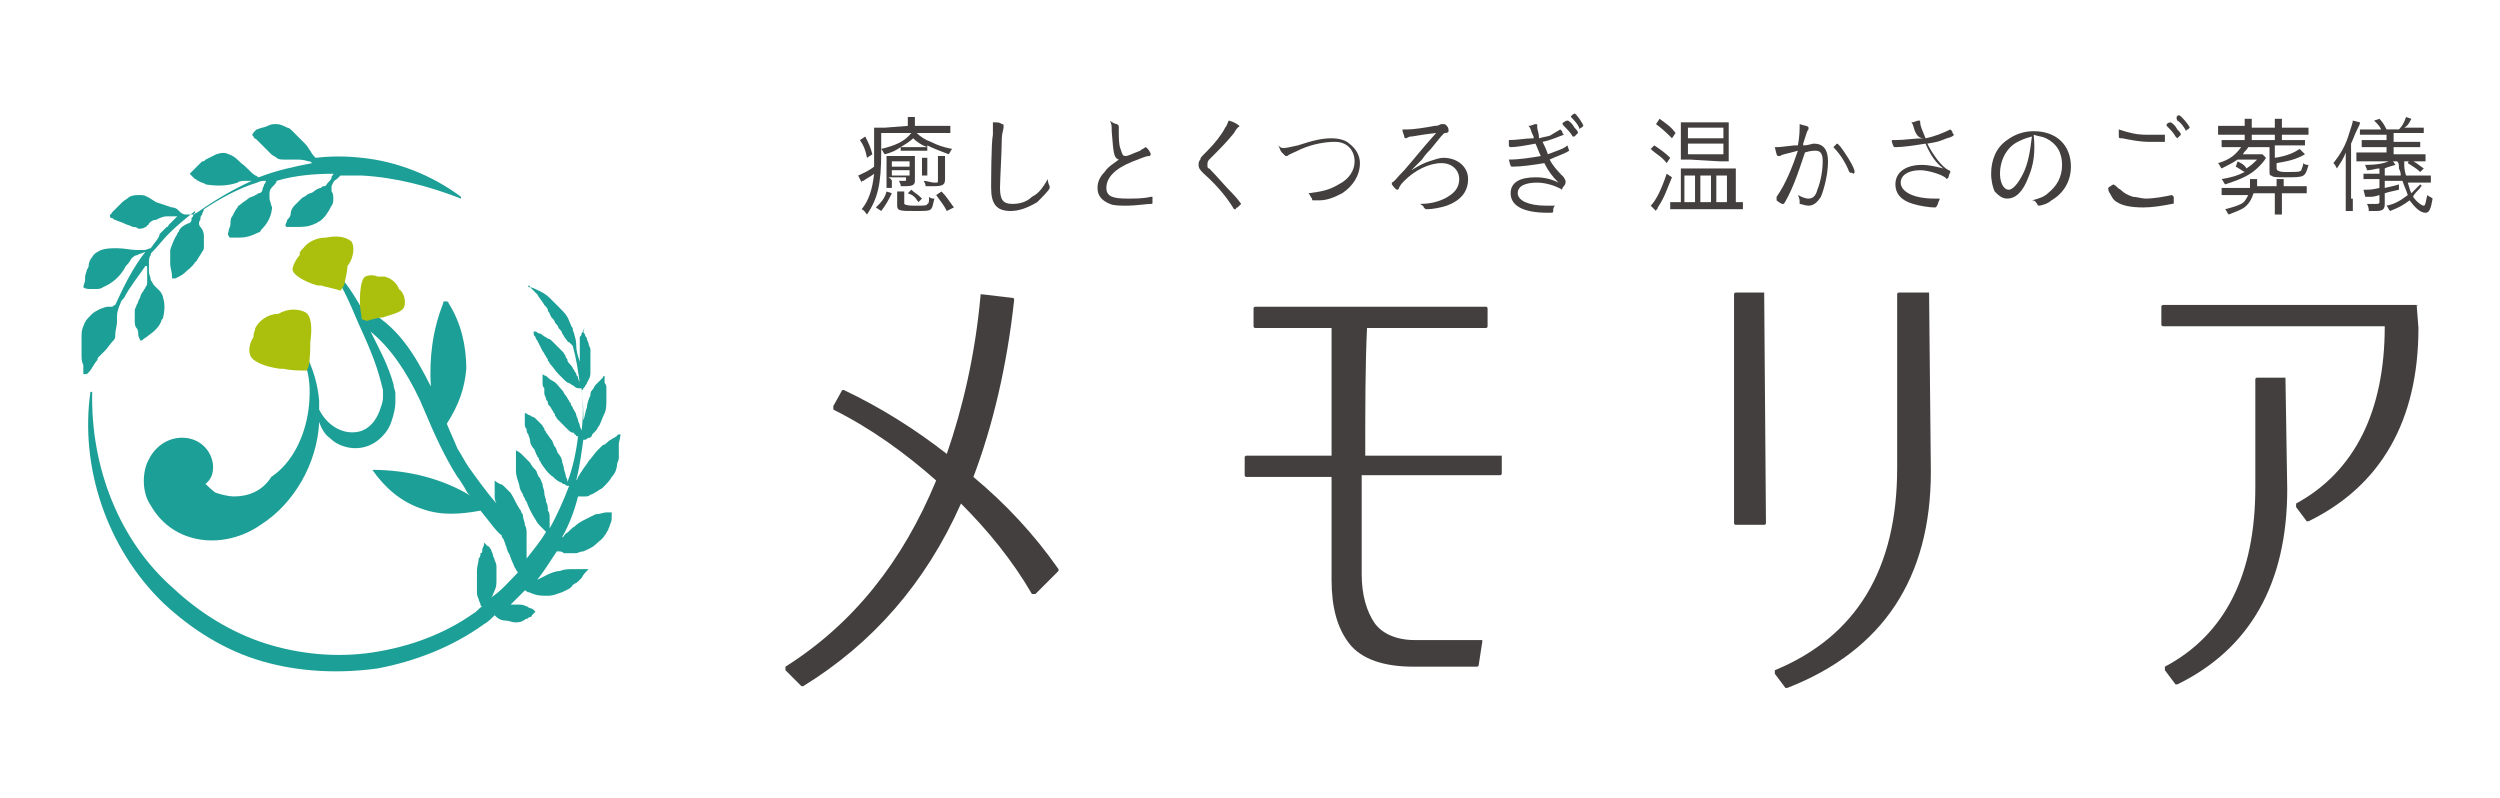 <?xml version="1.0" encoding="utf-8"?>
<!-- Generator: Adobe Illustrator 24.1.0, SVG Export Plug-In . SVG Version: 6.00 Build 0)  -->
<svg version="1.1" id="レイヤー_1" xmlns="http://www.w3.org/2000/svg" xmlns:xlink="http://www.w3.org/1999/xlink" x="0px"
	 y="0px" viewBox="0 0 141 45" style="enable-background:new 0 0 141 45;" xml:space="preserve">
<style type="text/css">
	.st0{fill:#433F3F;}
	.st1{fill:#1C9F96;}
	.st2{fill:#AAC00D;}
</style>
<g>
	<g>
		<path class="st0" d="M54.9,26.9c1.1-2.9,1.9-6.3,2.3-10c0,0,0-0.1-0.1-0.1l-1.7-0.2c0,0,0,0-0.1,0c0,0,0,0,0,0.1
			c-0.3,3.3-1,6.3-1.9,8.9c-1.8-1.4-3.7-2.6-5.8-3.6c0,0-0.1,0-0.1,0L47,22.9c0,0,0,0,0,0.1c0,0,0,0,0,0.1c2.2,1.1,4.1,2.5,5.8,4
			c-1.9,4.6-4.7,8.1-8.5,10.5c0,0,0,0,0,0.1c0,0,0,0.1,0,0.1l0.9,0.9c0,0,0,0,0.1,0c0,0,0,0,0,0c3.9-2.4,6.9-5.8,8.9-10.3
			c1.5,1.5,2.9,3.2,4,5.1c0,0,0,0,0.1,0c0,0,0.1,0,0.1,0l1.3-1.3c0,0,0-0.1,0-0.1C58.3,30.1,56.7,28.4,54.9,26.9z"/>
		<path class="st0" d="M84.7,25.7H77c0-2.7,0-5.1,0.1-7.2h6.7c0,0,0.1,0,0.1-0.1v-1c0,0,0-0.1-0.1-0.1H70.8c0,0-0.1,0-0.1,0.1v1
			c0,0,0,0.1,0.1,0.1h4.3v7.2h-4.8c0,0-0.1,0-0.1,0.1v1c0,0,0,0.1,0.1,0.1h4.8v5.8c0,1.5,0.3,2.7,1,3.6c0.7,0.9,2,1.3,3.6,1.3h3.6
			c0,0,0.1,0,0.1-0.1l0.2-1.3c0,0,0,0,0-0.1c0,0,0,0-0.1,0h-3.7c-1.1,0-1.9-0.4-2.3-1c-0.4-0.6-0.7-1.5-0.7-2.7v-5.6h7.8
			c0,0,0.1,0,0.1-0.1L84.7,25.7C84.8,25.7,84.7,25.7,84.7,25.7z"/>
		<path class="st0" d="M99.5,16.5C99.5,16.5,99.5,16.5,99.5,16.5l-1.6,0c0,0-0.1,0-0.1,0.1v12.9c0,0,0,0.1,0.1,0.1h1.6
			c0,0,0.1,0,0.1-0.1L99.5,16.5C99.6,16.6,99.6,16.6,99.5,16.5C99.6,16.5,99.5,16.5,99.5,16.5z"/>
		<path class="st0" d="M108.8,16.5l-1.7,0c0,0-0.1,0-0.1,0.1v9.8c0,5.7-2.3,9.5-6.9,11.4c0,0,0,0,0,0.1c0,0,0,0.1,0,0.1l0.6,0.8
			c0,0,0,0,0.1,0c0,0,0,0,0,0c5.4-2.1,8.1-6.2,8.1-12.2L108.8,16.5C108.9,16.6,108.9,16.6,108.8,16.5
			C108.9,16.5,108.8,16.5,108.8,16.5z"/>
		<path class="st0" d="M136.3,17.2H122c0,0-0.1,0-0.1,0.1v1c0,0,0,0.1,0.1,0.1h12.5v0c0,4.8-1.7,8.2-5,10c0,0,0,0,0,0.1
			c0,0,0,0,0,0.1l0.6,0.8c0,0,0,0,0.1,0c0,0,0,0,0,0c4.1-2,6.2-5.7,6.2-10.9L136.3,17.2C136.4,17.3,136.4,17.2,136.3,17.2z"/>
		<path class="st0" d="M128.9,21.3C128.9,21.3,128.9,21.3,128.9,21.3l-1.6,0c0,0-0.1,0-0.1,0.1v6.1c0,4.9-1.7,8.3-5.1,10.1
			c0,0,0,0,0,0.1c0,0,0,0,0,0.1l0.6,0.8c0,0,0,0,0.1,0c0,0,0,0,0,0c4.1-2,6.2-5.7,6.2-11L128.9,21.3
			C128.9,21.4,128.9,21.4,128.9,21.3C128.9,21.3,128.9,21.3,128.9,21.3z"/>
		<g>
			<path class="st0" d="M51.2,7.1c0-0.2,0-0.3,0-0.5h0.4c0,0.1,0,0.2,0,0.5H53c0.3,0,0.5,0,0.6,0v0.4c-0.2,0-0.3,0-0.6,0h-3.3v1.1
				c0,1.8-0.2,2.6-0.8,3.5c-0.1-0.1-0.1-0.2-0.3-0.3c0.4-0.5,0.6-1.1,0.7-2c-0.1,0.1-0.5,0.3-0.6,0.4c-0.1,0-0.1,0-0.1,0.1
				c0,0,0,0,0,0l-0.2-0.4c0.2-0.1,0.5-0.2,0.9-0.5c0-0.2,0-0.4,0-0.6c0-1.2,0-1.3,0-1.6c0.2,0,0.4,0,0.6,0L51.2,7.1L51.2,7.1z
				 M48.8,7.7c0.2,0.4,0.3,0.6,0.4,1l-0.3,0.2c-0.1-0.5-0.2-0.7-0.4-1L48.8,7.7z M49.4,11.7c0.3-0.3,0.5-0.5,0.6-0.9l0.3,0.1
				c-0.2,0.4-0.3,0.6-0.6,1L49.4,11.7z M50.8,8.3c-0.3,0.2-0.5,0.3-0.9,0.4c-0.1-0.1-0.1-0.2-0.2-0.3C50.5,8.2,51,8,51.4,7.5h0.3
				c0.2,0.2,0.5,0.4,0.8,0.5c0.4,0.2,0.7,0.3,1.2,0.4c-0.1,0.1-0.1,0.2-0.2,0.3c-0.5-0.2-0.8-0.3-1.2-0.5v0.3c-0.1,0-0.2,0-0.3,0
				h-0.9c-0.1,0-0.2,0-0.3,0C50.8,8.6,50.8,8.3,50.8,8.3z M50.3,10.2c0,0.2,0,0.3,0,0.4H50c0-0.2,0-0.3,0-0.5V9.2c0-0.1,0-0.3,0-0.4
				c0.1,0,0.2,0,0.4,0h0.8c0.2,0,0.3,0,0.4,0c0,0.2,0,0.3,0,0.4v1c0,0.2-0.1,0.3-0.5,0.3c-0.1,0-0.2,0-0.3,0c0-0.1,0-0.1-0.1-0.3
				c0.1,0,0.3,0,0.3,0c0.1,0,0.1,0,0.1-0.1v-0.1h-1C50.3,10.1,50.3,10.2,50.3,10.2z M51.3,9.3V9.1h-1v0.3H51.3z M51.3,9.8V9.6h-1
				v0.3H51.3z M51,11.5C51,11.6,51,11.6,51,11.5c0.1,0.1,0.4,0.1,0.7,0.1c0.4,0,0.6,0,0.6-0.1c0.1,0,0.1-0.2,0.1-0.4
				c0.1,0.1,0.2,0.1,0.3,0.1c-0.1,0.4-0.1,0.5-0.2,0.6c-0.1,0.1-0.3,0.1-0.9,0.1c-0.8,0-1,0-1-0.3v-0.4c0-0.2,0-0.3,0-0.4H51
				c0,0.1,0,0.2,0,0.4C51,11.2,51,11.5,51,11.5z M52,8.3c0.1,0,0.2,0,0.3,0C52,8.2,51.7,8,51.5,7.8c-0.2,0.2-0.4,0.3-0.7,0.5
				c0.1,0,0.2,0,0.3,0H52z M51.8,11.4c-0.2-0.3-0.3-0.4-0.6-0.5l0.2-0.2c0.2,0.2,0.3,0.2,0.6,0.5L51.8,11.4z M52,9.9
				c0-0.1,0-0.2,0-0.3V9.2c0-0.1,0-0.2,0-0.3h0.3c0,0.1,0,0.2,0,0.3v0.4c0,0.1,0,0.2,0,0.3H52z M53.3,8.8c0,0.1,0,0.2,0,0.4v0.9
				c0,0.3-0.1,0.4-0.6,0.4c-0.1,0-0.3,0-0.5,0c0-0.1,0-0.1-0.1-0.3c0.2,0,0.4,0.1,0.6,0.1c0.2,0,0.2,0,0.2-0.1V9.2
				c0-0.2,0-0.3,0-0.4H53.3z M53.4,11.9c-0.2-0.4-0.4-0.6-0.6-0.9l0.3-0.2c0.3,0.3,0.4,0.5,0.7,0.9L53.4,11.9z"/>
			<path class="st0" d="M56.5,7c0.1,0,0.1,0,0.1,0.1c0,0,0,0,0,0.1c0,0.1-0.1,0.3-0.1,0.7c0,0.6-0.1,2.3-0.1,2.7
				c0,0.7,0.2,0.9,0.7,0.9c0.4,0,0.8-0.1,1.1-0.4c0.4-0.2,0.6-0.5,0.9-1c0,0.1,0,0.2,0.1,0.4c0,0,0,0,0,0.1c0,0.1-0.4,0.5-0.7,0.8
				c-0.5,0.3-1,0.5-1.5,0.5c-0.8,0-1.1-0.4-1.1-1.3c0-0.2,0-2.6,0.1-3c0,0,0-0.1,0-0.2c0-0.2,0-0.3,0-0.5C56.3,6.9,56.4,6.9,56.5,7z
				"/>
			<path class="st0" d="M63,7C63,7,63.1,7,63,7c0.1,0.1,0.1,0.1,0.1,0.1c0,0.1,0,0.3,0,0.4c0,0.2,0,0.7,0.1,0.9
				c0.1,0.3,0.1,0.4,0.3,0.4c0.1,0,0.3-0.1,0.8-0.3c0.1-0.1,0.2-0.1,0.3-0.2c0,0,0,0,0,0c0.1,0,0.3,0.3,0.3,0.4c0,0,0,0.1-0.1,0.1
				c-0.2,0-0.6,0.2-0.9,0.3c-1,0.4-1.5,0.9-1.5,1.5c0,0.5,0.4,0.6,1.2,0.6c0.4,0,0.9,0,1.3-0.1c0,0,0,0,0,0c0,0,0.1,0,0.1,0
				c0,0,0,0.2,0,0.3c0,0.1,0,0.1-0.1,0.1c-0.2,0-0.9,0.1-1.3,0.1c-0.4,0-0.8,0-1-0.1c-0.5-0.2-0.7-0.5-0.7-0.9
				c0-0.3,0.1-0.6,0.4-0.9c0.2-0.3,0.4-0.4,0.8-0.7c-0.3-0.1-0.3-0.4-0.4-1.6c0-0.3,0-0.4-0.1-0.6C62.7,6.9,62.9,7,63,7z"/>
			<path class="st0" d="M69.9,7.1C69.9,7.2,69.8,7.2,69.9,7.1c-0.1,0.1-0.2,0.2-0.3,0.4C69.2,8,68.8,8.4,68.2,9
				c-0.1,0.1-0.1,0.2-0.1,0.3c0,0.1,0,0.2,0.1,0.2c0.4,0.4,0.9,1,1.3,1.4c0.3,0.3,0.5,0.6,0.5,0.6c0,0-0.1,0.1-0.2,0.2
				c-0.1,0-0.1,0.1-0.1,0.1c0,0,0,0-0.1,0c-0.3-0.5-0.8-1.2-1.7-2c-0.2-0.2-0.3-0.3-0.3-0.5c0-0.1,0-0.2,0.1-0.3
				c0-0.1,0-0.1,0.4-0.5c0.4-0.4,0.8-0.9,1-1.3c0.1-0.1,0.1-0.2,0.2-0.4C69.7,6.9,69.9,7.1,69.9,7.1z"/>
			<path class="st0" d="M73.2,8.2c0.9-0.3,1.4-0.4,1.9-0.4c0.4,0,0.8,0.1,1,0.3c0.4,0.3,0.6,0.7,0.6,1.1c0,0.7-0.4,1.3-1,1.7
				c-0.4,0.2-0.8,0.4-1.3,0.4c-0.1,0-0.3,0-0.3,0c-0.1,0-0.1,0-0.1-0.1c-0.1-0.1-0.1-0.2-0.2-0.3c0.8-0.1,1.2-0.2,1.7-0.5
				c0.6-0.3,0.9-0.8,0.9-1.3c0-0.6-0.4-1.1-1.1-1.1c-0.5,0-1.2,0.1-1.9,0.4c-0.4,0.2-0.7,0.3-0.8,0.4c0,0,0,0-0.1,0
				c0,0-0.1-0.1-0.2-0.2c-0.1-0.1-0.1-0.2-0.2-0.4C72.3,8.4,72.3,8.4,73.2,8.2z"/>
			<path class="st0" d="M80.6,9.1c0.3-0.1,0.6-0.2,0.8-0.2c0.8,0,1.4,0.5,1.4,1.2c0,0.7-0.4,1.2-1.2,1.5c-0.3,0.1-0.8,0.2-1.1,0.2
				c-0.1,0-0.1,0-0.2-0.1c0-0.1-0.1-0.1-0.2-0.2c0.7,0,1.3-0.2,1.7-0.5c0.3-0.2,0.5-0.5,0.5-0.9c0-0.5-0.4-0.9-1-0.9
				c-0.7,0-1.5,0.4-2.1,1c-0.1,0.1-0.2,0.2-0.3,0.4c0,0.1-0.1,0.1-0.1,0.1c0,0,0,0,0,0c0,0,0,0,0,0c-0.1,0-0.3-0.3-0.3-0.3
				c0,0,0,0,0-0.1c0.2-0.1,0.2-0.2,0.7-0.7c0.7-0.8,0.9-1.1,1.8-2.1c-0.9,0.1-1.3,0.2-1.4,0.2c-0.1,0-0.1,0-0.3,0.1c0,0,0,0,0,0
				c0,0-0.1,0-0.1-0.1c0-0.1-0.1-0.2-0.1-0.4c0.1,0,0.2,0,0.3,0c0.3,0,1-0.1,1.5-0.2c0.3,0,0.3-0.1,0.4-0.1c0,0,0.1,0,0.1,0
				c0.1,0,0.1,0,0.2,0.1c0.1,0.1,0.1,0.2,0.1,0.3c0,0,0,0.1-0.2,0.1c-0.1,0-0.3,0.3-0.8,0.9c-0.1,0.1-0.3,0.3-0.5,0.6
				c-0.2,0.2-0.3,0.3-0.6,0.6C80.1,9.3,80.3,9.2,80.6,9.1z"/>
			<path class="st0" d="M88.3,10.2C88.4,10.2,88.4,10.2,88.3,10.2c0,0.1,0,0.2-0.1,0.3c-0.1,0.1-0.1,0.2-0.1,0.2c0,0,0,0,0,0
				c-0.3-0.2-0.9-0.4-1.4-0.4c-0.7,0-1.1,0.2-1.1,0.6c0,0.4,0.6,0.7,1.6,0.7c0.1,0,0.3,0,0.5,0c-0.1,0.1-0.1,0.2-0.1,0.3
				c0,0.1,0,0.1-0.3,0.1c-1.4,0-2.1-0.4-2.1-1.1c0-0.6,0.5-0.9,1.4-0.9c0.5,0,0.9,0.1,1.3,0.3c-0.4-0.4-0.6-0.7-0.8-1.1
				c-0.6,0.1-1.3,0.2-1.8,0.2c-0.1,0-0.1,0-0.2-0.4c0.6,0,1.2-0.1,1.8-0.2c-0.1-0.2-0.2-0.5-0.3-0.7c-0.5,0.1-1.1,0.2-1.4,0.2
				c0,0-0.1,0-0.1-0.1c0-0.1,0-0.2,0-0.3c0.5,0,0.9-0.1,1.4-0.1c0-0.1,0-0.1-0.1-0.3c-0.1-0.3-0.1-0.3-0.2-0.4
				c0.2,0,0.3-0.1,0.4-0.1c0.1,0,0.1,0,0.1,0.1c0,0,0,0,0,0.1c0,0,0,0,0,0c0,0.1,0.1,0.3,0.1,0.6c0.3-0.1,0.6-0.1,0.7-0.2L88,7.3
				c0,0,0,0,0,0c0,0,0,0,0.1,0.1c0,0.1,0.1,0.2,0.1,0.2c0,0,0,0,0,0c-0.3,0.1-0.7,0.3-1.2,0.4c0.1,0.2,0.2,0.4,0.3,0.7
				c0.5-0.2,0.9-0.3,1.1-0.5c0,0,0,0,0,0c0,0,0.1,0.3,0.1,0.3c0,0,0,0,0,0c-0.3,0.2-0.7,0.3-1.1,0.5c0.2,0.4,0.6,0.8,0.8,1
				L88.3,10.2z M88.2,6.9C88.2,6.9,88.2,6.9,88.2,6.9c0.1-0.1,0.2-0.1,0.2-0.1c0.1,0,0.3,0.2,0.4,0.4c0.1,0.1,0.2,0.2,0.2,0.3
				c0,0-0.2,0.2-0.2,0.2c0,0,0,0-0.1,0c-0.1-0.2-0.3-0.4-0.5-0.6C88.1,7,88.1,6.9,88.2,6.9C88.1,6.9,88.1,6.9,88.2,6.9z M88.8,6.4
				c0.1,0,0.5,0.6,0.5,0.7c0,0,0,0-0.1,0.1c-0.1,0-0.1,0.1-0.1,0.1c0,0,0,0,0,0C89,7,88.8,6.8,88.6,6.6c0,0,0,0,0,0
				C88.6,6.5,88.8,6.4,88.8,6.4z"/>
			<path class="st0" d="M93.3,8.2c0.3,0.2,0.6,0.4,0.9,0.7L94,9.2c-0.3-0.4-0.6-0.5-0.9-0.8L93.3,8.2z M94.3,10
				c-0.3,0.7-0.4,1.1-0.8,1.7c0,0.1-0.1,0.1-0.1,0.2l-0.3-0.3c0.3-0.3,0.6-0.9,0.9-1.8L94.3,10z M93.6,6.7c0.4,0.3,0.6,0.4,0.9,0.8
				l-0.2,0.3c-0.3-0.3-0.5-0.5-0.9-0.8L93.6,6.7z M97.9,11.4c0.2,0,0.2,0,0.4,0v0.4c-0.1,0-0.1,0-0.2,0c-0.2,0-0.2,0-0.4,0h-3
				c-0.2,0-0.4,0-0.5,0v-0.4c0.1,0,0.2,0,0.4,0h0.2V10c0-0.2,0-0.3,0-0.5c0.1,0,0.3,0,0.5,0h2.1c0.3,0,0.4,0,0.5,0
				c0,0.2,0,0.3,0,0.4L97.9,11.4L97.9,11.4z M95.3,9c-0.2,0-0.4,0-0.5,0c0-0.2,0-0.3,0-0.5V7.4c0-0.2,0-0.3,0-0.5c0.1,0,0.3,0,0.5,0
				H97c0.3,0,0.4,0,0.5,0c0,0.2,0,0.3,0,0.5v1.2c0,0.2,0,0.3,0,0.5c-0.1,0-0.3,0-0.5,0L95.3,9L95.3,9z M95,11.4h0.6V9.9H95V11.4z
				 M95.2,7.8h2V7.2h-2V7.8z M95.2,8.7h2V8.1h-2V8.7z M95.9,11.4h0.6V9.9h-0.6V11.4z M96.8,11.4h0.6V9.9h-0.6V11.4z"/>
			<path class="st0" d="M101.5,7c0.3,0.1,0.5,0.1,0.5,0.2c0,0,0,0,0,0.1c-0.1,0.1-0.1,0.2-0.3,0.8c0,0.1,0,0.1,0,0.1
				c0.3,0,0.5-0.1,0.6-0.1c0.5,0,0.8,0.3,0.8,1c0,0.7-0.2,1.5-0.4,2c-0.2,0.3-0.4,0.5-0.7,0.5c-0.2,0-0.4-0.1-0.5-0.1c0,0,0,0,0-0.1
				c0-0.1,0-0.2-0.1-0.4c0.2,0.1,0.4,0.2,0.6,0.2c0.2,0,0.4-0.1,0.5-0.5c0.2-0.5,0.3-1.1,0.3-1.6c0-0.4-0.1-0.6-0.4-0.6
				c-0.1,0-0.3,0-0.6,0.1c-0.2,0.6-0.4,1.2-0.6,1.7c-0.2,0.5-0.5,1.1-0.6,1.2c0,0,0,0-0.1,0c0,0-0.2-0.1-0.3-0.2c0,0,0,0,0-0.1
				c0,0,0,0,0-0.1c0.5-0.7,0.9-1.7,1.2-2.6c-0.7,0.2-0.9,0.2-1,0.3c0,0,0,0-0.1,0c-0.1,0-0.1-0.1-0.2-0.5c0.2,0,0.3,0,1.1-0.1
				c0.1,0,0.1,0,0.2,0C101.5,7.7,101.5,7.3,101.5,7z M104.3,9.7c-0.2-0.5-0.5-1-0.9-1.4c0,0,0,0,0,0c0,0,0.2-0.2,0.2-0.2
				c0.1,0,0.3,0.3,0.5,0.6c0.2,0.3,0.5,0.8,0.5,1c0,0,0,0.1-0.1,0.1C104.5,9.7,104.4,9.8,104.3,9.7C104.3,9.8,104.3,9.8,104.3,9.7z"
				/>
			<path class="st0" d="M108,7.4c-0.1-0.3-0.1-0.4-0.2-0.5c0.2,0,0.3-0.1,0.4-0.1c0.1,0,0.1,0,0.1,0.1c0,0,0,0,0,0
				c0,0.2,0.1,0.4,0.3,0.9c0.5-0.1,1-0.3,1.4-0.5c0,0,0,0,0,0c0,0,0,0,0.1,0.1c0,0.1,0.1,0.2,0.1,0.2c0,0,0,0.1-0.4,0.2
				c-0.5,0.2-0.5,0.2-1.1,0.3c0.3,0.6,0.8,1.3,1.2,1.5c0,0,0.1,0,0.1,0.1c0,0-0.1,0.2-0.1,0.3c-0.1,0.1-0.1,0.1-0.1,0.1
				c0,0,0,0-0.1-0.1c-0.3-0.2-1-0.4-1.4-0.4c-0.7,0-1.1,0.3-1.1,0.7c0,0.5,0.7,0.9,1.9,0.9c0.1,0,0.2,0,0.3,0c0,0.1-0.1,0.2-0.1,0.3
				c-0.1,0.2-0.1,0.2-0.2,0.2c-0.3,0-0.9-0.1-1.2-0.2c-0.7-0.2-1-0.6-1-1.1c0-0.7,0.6-1.1,1.5-1.1c0.4,0,0.8,0.1,1.2,0.2
				c-0.4-0.3-0.7-0.7-1-1.4c-0.6,0.1-1.3,0.2-1.7,0.2c-0.1,0-0.1,0-0.2-0.3c0-0.1,0-0.1,0-0.1c0.1,0,0.1,0,0.2,0
				c0.5,0,1.1-0.1,1.6-0.1C108.2,7.8,108.1,7.6,108,7.4z"/>
			<path class="st0" d="M114.4,10c-0.3,0.8-0.7,1.2-1.2,1.2c-0.3,0-0.5-0.2-0.7-0.4c-0.1-0.2-0.2-0.6-0.2-1c0-0.8,0.3-1.5,0.9-1.9
				c0.4-0.3,0.9-0.5,1.5-0.5c1.3,0,2.1,0.8,2.1,2c0,0.8-0.4,1.5-1.1,1.9c-0.2,0.2-0.6,0.3-0.7,0.3c0,0-0.1,0-0.1-0.1
				c-0.1-0.1-0.1-0.2-0.3-0.2c0.4-0.1,0.7-0.2,0.9-0.4c0.5-0.4,0.8-0.9,0.8-1.6c0-0.7-0.3-1.2-0.9-1.5c-0.2-0.1-0.4-0.1-0.7-0.2
				C114.8,8.6,114.7,9.3,114.4,10z M113.8,8c-0.6,0.3-1,1-1,1.8c0,0.5,0.2,0.9,0.5,0.9c0.2,0,0.5-0.3,0.8-0.9
				c0.3-0.6,0.4-1.3,0.5-2.1C114.2,7.8,114,7.9,113.8,8z"/>
			<path class="st0" d="M119.6,10.7c0.2,0.2,0.4,0.3,0.7,0.4c0.2,0,0.5,0.1,0.7,0.1c0.5,0,1-0.1,1.5-0.2c0,0,0,0,0,0
				c0,0,0,0,0.1,0.1c0,0.1,0,0.2,0,0.3c0,0.1,0,0.1-0.1,0.1c-0.5,0.1-1.1,0.2-1.6,0.2c-0.7,0-1.2-0.1-1.5-0.3
				c-0.2-0.1-0.3-0.3-0.4-0.5c-0.1-0.1-0.1-0.3-0.1-0.3c0,0,0.1-0.1,0.3-0.2C119.4,10.5,119.4,10.6,119.6,10.7z M121.1,7.6
				c0.2,0,0.6,0,0.7,0c0.2,0,0.2,0,0.2,0c0,0,0,0,0.1,0c0,0,0,0.2,0,0.3c0,0.1,0,0.1,0,0.1c-0.1,0-0.5,0-0.9,0c-0.5,0-1-0.1-1.5-0.2
				c-0.2,0-0.2,0-0.2-0.2c0-0.1,0-0.2,0-0.3C120.1,7.5,120.5,7.6,121.1,7.6z M122.2,7C122.2,7,122.2,7,122.2,7
				c0.1-0.1,0.2-0.1,0.2-0.1c0.1,0,0.3,0.2,0.4,0.4c0.1,0.1,0.2,0.2,0.2,0.3c0,0-0.2,0.2-0.2,0.2c0,0,0,0-0.1-0.1
				c-0.1-0.2-0.3-0.4-0.5-0.6C122.2,7.1,122.2,7,122.2,7C122.2,7,122.2,7,122.2,7z M122.9,6.5c0.1,0,0.6,0.6,0.6,0.7
				c0,0,0,0-0.1,0.1c-0.1,0-0.1,0.1-0.1,0.1c0,0,0,0,0,0c-0.1-0.2-0.3-0.5-0.5-0.6c0,0,0,0,0,0C122.7,6.6,122.8,6.5,122.9,6.5z"/>
			<path class="st0" d="M126.2,9.1c0.2,0.1,0.4,0.2,0.5,0.4c0.3-0.2,0.4-0.3,0.6-0.5h-1.1c-0.3,0.2-0.5,0.3-0.9,0.5
				c-0.1-0.1-0.1-0.2-0.2-0.3c0.7-0.2,1-0.5,1.3-0.9h-0.5c-0.3,0-0.4,0-0.6,0V7.9c0.1,0,0.3,0,0.6,0h3.5c0.3,0,0.4,0,0.6,0v0.3
				c-0.1,0-0.3,0-0.6,0h-1.1v0.7c0.7-0.1,1.1-0.3,1.4-0.5l0.3,0.3c-0.5,0.3-1,0.4-1.6,0.5v0.3c0,0.1,0.1,0.2,0.5,0.2
				c0.7,0,0.8,0,0.9-0.1c0-0.1,0.1-0.2,0.1-0.4c0.1,0.1,0.2,0.1,0.3,0.1C130,10,130,10,128.9,10c-0.5,0-0.7,0-0.8-0.1
				c-0.1,0-0.1-0.1-0.1-0.3V8.3h-1.2c-0.1,0.2-0.2,0.2-0.3,0.4h0.7c0.2,0,0.3,0,0.4,0l0.2,0.2c-0.1,0.2-0.3,0.4-0.4,0.5
				c-0.5,0.5-1,0.7-1.9,1c-0.1-0.1-0.1-0.2-0.2-0.3c0.6-0.1,0.9-0.2,1.3-0.4c-0.2-0.1-0.3-0.2-0.5-0.3L126.2,9.1z M126.6,7.1
				c0-0.2,0-0.3,0-0.4h0.4c0,0.1,0,0.2,0,0.4v0.1h1.3V7.1c0-0.1,0-0.3,0-0.4h0.4c0,0.1,0,0.2,0,0.4v0.1h0.9c0.2,0,0.4,0,0.6,0v0.4
				c-0.2,0-0.3,0-0.6,0h-0.9c0,0.2,0,0.2,0,0.4h-0.4c0-0.1,0-0.2,0-0.4h-1.3c0,0.2,0,0.3,0,0.4h-0.4c0-0.1,0-0.2,0-0.4h-0.9
				c-0.2,0-0.4,0-0.6,0V7.1c0.2,0,0.3,0,0.6,0L126.6,7.1L126.6,7.1z M129.5,10.5c0.3,0,0.5,0,0.6,0v0.4c-0.2,0-0.4,0-0.6,0h-0.8v0.6
				c0,0.2,0,0.4,0,0.6h-0.4c0-0.1,0-0.3,0-0.6v-0.6h-1.2c-0.1,0.3-0.2,0.5-0.4,0.7c-0.2,0.2-0.5,0.3-1,0.5c-0.1-0.1-0.1-0.2-0.2-0.3
				c0.4-0.1,0.7-0.2,0.9-0.3c0.2-0.1,0.3-0.3,0.4-0.5h-0.9c-0.2,0-0.4,0-0.6,0v-0.4c0.1,0,0.3,0,0.6,0h1c0-0.1,0-0.1,0-0.2
				c0-0.1,0-0.2,0-0.3h0.4c0,0.1,0,0.2,0,0.3c0,0,0,0.1,0,0.1h1.1c0-0.2,0-0.3,0-0.4h0.4c0,0.2,0,0.2,0,0.4L129.5,10.5L129.5,10.5z"
				/>
			<path class="st0" d="M132.7,11.2c0,0.3,0,0.5,0,0.7h-0.4c0-0.2,0-0.4,0-0.7V9.5c0-0.3,0-0.6,0-0.9c-0.1,0.3-0.3,0.6-0.5,0.9
				c-0.1-0.2-0.1-0.2-0.2-0.3c0.4-0.5,0.7-1,0.9-1.7c0.1-0.3,0.2-0.6,0.2-0.7l0.4,0.1c0,0.1,0,0.1-0.2,0.5c-0.1,0.2-0.2,0.5-0.3,0.7
				V11.2L132.7,11.2z M136.6,10.5c-0.1,0-0.1,0.1-0.1,0.1c-0.1,0.1-0.4,0.4-0.4,0.5c0.2,0.3,0.5,0.5,0.6,0.5c0.1,0,0.1-0.2,0.2-0.6
				c0.1,0.1,0.2,0.1,0.3,0.2c-0.1,0.6-0.2,0.8-0.4,0.8c-0.3,0-0.6-0.3-0.9-0.7c-0.4,0.3-0.6,0.4-1.1,0.6c-0.1-0.1-0.1-0.2-0.2-0.3
				c0.5-0.1,0.8-0.3,1.2-0.6c-0.1-0.3-0.2-0.5-0.3-0.8l-1,0v0.4c0.4-0.1,0.5-0.1,0.8-0.2v0.3c-0.4,0.1-0.5,0.1-0.8,0.2v0.6
				c0,0.3-0.1,0.4-0.5,0.4c-0.1,0-0.2,0-0.4,0c0-0.1,0-0.2-0.1-0.4c0.2,0,0.4,0,0.5,0c0.1,0,0.2,0,0.2-0.1V11
				c-0.3,0.1-0.4,0.1-0.6,0.1c-0.1,0-0.2,0-0.2,0l-0.1-0.4c0.1,0,0.1,0,0.1,0c0.2,0,0.4,0,0.8-0.1v-0.5h-0.4c-0.2,0-0.3,0-0.5,0V9.8
				c0.1,0,0.2,0,0.5,0h0.4V9.5c-0.2,0-0.4,0.1-0.7,0.1c0-0.1-0.1-0.2-0.1-0.3c0.7,0,1.2-0.1,1.5-0.3l0.2,0.3
				c-0.3,0.1-0.4,0.1-0.6,0.2v0.4l0.9,0c0-0.1,0-0.2-0.1-0.4c0-0.2,0-0.3-0.1-0.4l0.4,0c0,0.1,0,0.1,0,0.1c0,0.2,0,0.4,0.1,0.7h0.9
				c0.2,0,0.3,0,0.5,0v0.4c-0.1,0-0.2,0-0.5,0h-0.8c0.1,0.3,0.1,0.4,0.2,0.6c0.2-0.2,0.4-0.4,0.5-0.5L136.6,10.5z M134.3,7.3
				c-0.1-0.2-0.2-0.3-0.4-0.5l0.3-0.1c0.2,0.2,0.3,0.4,0.4,0.6h0.7c0.2-0.2,0.3-0.4,0.4-0.7l0.3,0.1c-0.1,0.2-0.2,0.4-0.4,0.5h0.6
				c0.2,0,0.3,0,0.5,0v0.3c-0.2,0-0.3,0-0.5,0h-1.2V8h1c0.2,0,0.3,0,0.5,0v0.3c-0.2,0-0.3,0-0.5,0h-1v0.4h1.3c0.3,0,0.3,0,0.5,0v0.4
				c-0.1,0-0.2,0-0.5,0h-2.9c-0.2,0-0.3,0-0.5,0V8.6c0.2,0,0.3,0,0.5,0h1.2V8.3h-0.9c-0.2,0-0.3,0-0.5,0V7.9c0.1,0,0.2,0,0.5,0h0.9
				V7.6h-1c-0.2,0-0.3,0-0.5,0V7.3c0.1,0,0.3,0,0.5,0H134.3z M135.9,9c0.3,0.1,0.5,0.3,0.8,0.5l-0.2,0.2c-0.2-0.2-0.4-0.3-0.7-0.5
				L135.9,9z"/>
		</g>
	</g>
	<g>
		<g>
			<path class="st1" d="M5.6,20.1c0.1-0.1,0.2-0.2,0.3-0.3c0.2-0.2,0.3-0.4,0.5-0.6c0.1-0.1,0.1-0.2,0.1-0.3c0-0.3,0.1-0.5,0.1-0.8
				c0-0.1,0-0.2,0-0.3c0,0,0,0,0,0c0-0.2,0.1-0.5,0.2-0.7C6.8,17,6.9,16.9,7,16.8c0.3-0.6,0.8-1.2,1.2-1.8c0.1,0,0.1,0,0.1,0.1
				c0,0.2,0,0.3,0,0.5c0,0.1,0,0.2,0,0.3c0,0.1,0,0.2-0.1,0.3c0,0.1-0.1,0.1-0.1,0.2c-0.1,0.1-0.2,0.3-0.2,0.4
				c-0.1,0.1-0.1,0.3-0.2,0.4c0,0.1-0.1,0.2-0.1,0.3c0,0.2,0,0.4,0,0.6c0,0.1,0,0.3,0.1,0.4c0.1,0.1,0.1,0.3,0.1,0.4
				c0,0.1,0.1,0.2,0.1,0.3c0,0,0.1,0,0.1,0c0.1-0.1,0.3-0.2,0.4-0.3c0.3-0.2,0.6-0.5,0.7-0.8c0-0.1,0.1-0.1,0.1-0.2
				c0.1-0.4,0.1-0.8,0-1.1c0-0.1-0.1-0.3-0.2-0.4c-0.1-0.1-0.2-0.2-0.3-0.3c-0.1-0.1-0.1-0.2-0.2-0.3c0-0.2-0.1-0.3-0.1-0.5
				c0-0.2,0-0.3,0-0.5c0-0.1,0-0.3,0.1-0.4c0-0.1,0-0.1,0.1-0.2c0.3-0.3,0.6-0.7,0.9-1c0.5-0.5,1-0.9,1.5-1.3c0,0.1,0,0.1-0.1,0.2
				c0,0.1,0,0.1-0.1,0.2c0,0,0,0.1,0,0.1c0,0.1-0.1,0.2-0.2,0.2c-0.2,0.1-0.4,0.2-0.5,0.4c0,0.1-0.1,0.1-0.1,0.2
				c-0.2,0.3-0.3,0.6-0.4,0.9c0,0.3,0,0.5,0,0.8c0,0,0,0,0,0c0,0.2,0.1,0.4,0.1,0.7c0,0,0,0.1,0,0.1c0,0,0,0,0.1,0c0,0,0,0,0.1,0
				c0.2-0.1,0.4-0.2,0.5-0.3c0.2-0.2,0.4-0.3,0.6-0.6c0,0,0,0,0.1-0.1c0.1-0.2,0.2-0.3,0.3-0.5c0.1-0.1,0.1-0.2,0.1-0.3
				c0-0.2,0-0.3,0-0.5c0,0,0-0.1,0-0.1c0-0.2-0.1-0.4-0.2-0.5c-0.1-0.1-0.1-0.3,0-0.4c0-0.1,0-0.2,0.1-0.3c0,0,0,0,0,0
				c0-0.1,0.1-0.2,0.1-0.3c0.9-0.6,2-1.2,3-1.5c0.2-0.1,0.3-0.1,0.5-0.1c0,0.1-0.1,0.2-0.1,0.2c0,0.1-0.1,0.2-0.1,0.3
				c0,0.1-0.1,0.2-0.2,0.2c-0.1,0-0.1,0.1-0.2,0.1c-0.1,0.1-0.3,0.1-0.4,0.2c-0.1,0.1-0.3,0.2-0.4,0.3c-0.1,0.1-0.2,0.1-0.2,0.2
				c-0.1,0.1-0.2,0.3-0.3,0.5c-0.1,0.1-0.1,0.3-0.1,0.4c0,0.2-0.1,0.3-0.1,0.4c0,0.1-0.1,0.2,0,0.3c0,0,0,0.1,0.1,0.1
				c0.2,0,0.3,0,0.5,0c0.4,0,0.7-0.1,1.1-0.3c0.1,0,0.1-0.1,0.1-0.1c0.3-0.3,0.5-0.6,0.6-1c0-0.1,0.1-0.3,0-0.4
				c0-0.1-0.1-0.3-0.1-0.4c0-0.1,0-0.2,0-0.3c0-0.2,0.1-0.3,0.2-0.4c0.1-0.1,0.2-0.2,0.2-0.3c1-0.3,2.1-0.4,3.2-0.4
				c0,0.1-0.1,0.1-0.1,0.2c0,0.1-0.1,0.2-0.2,0.3c-0.1,0.1-0.1,0.2-0.2,0.2c-0.1,0-0.1,0-0.2,0.1c-0.1,0-0.3,0.1-0.4,0.2
				c-0.1,0.1-0.3,0.1-0.4,0.2c-0.1,0.1-0.2,0.1-0.3,0.2c-0.1,0.1-0.3,0.3-0.4,0.4c-0.1,0.1-0.2,0.3-0.2,0.4c0,0.2-0.1,0.3-0.2,0.4
				c0,0.1-0.1,0.2-0.1,0.3c0,0,0,0.1,0.1,0.1c0.2,0,0.3,0,0.5,0c0.4,0,0.7,0,1.1-0.2c0.1,0,0.1-0.1,0.2-0.1c0.3-0.2,0.5-0.5,0.7-0.9
				c0.1-0.1,0.1-0.3,0.1-0.4c0-0.1,0-0.3-0.1-0.4c0-0.1,0-0.2,0-0.3c0.1-0.2,0.1-0.3,0.3-0.4c0.1-0.1,0.1-0.1,0.2-0.2
				c0.4,0,0.8,0,1.2,0c1.9,0.1,3.8,0.6,5.6,1.3l0-0.1c-1.6-1.2-3.6-2-5.6-2.2c-0.9-0.1-1.7-0.1-2.6,0c0,0,0,0,0,0
				c-0.1-0.1-0.2-0.2-0.3-0.4c-0.1-0.1-0.1-0.2-0.3-0.4c-0.2-0.2-0.5-0.5-0.7-0.7c-0.1-0.1-0.2-0.2-0.3-0.2
				c-0.2-0.1-0.4-0.2-0.6-0.2c-0.2,0-0.3,0-0.5,0.1c-0.2,0.1-0.4,0.1-0.6,0.2c0,0-0.1,0-0.1,0.1c0,0-0.1,0-0.1,0.1
				c-0.1,0.1-0.1,0.1,0,0.2c0,0.1,0.1,0.1,0.2,0.2c0.1,0.1,0.2,0.2,0.4,0.4c0.1,0.1,0.2,0.2,0.4,0.4c0.1,0.1,0.2,0.1,0.3,0.2
				c0.1,0.1,0.3,0.1,0.4,0.1c0.1,0,0.1,0,0.2,0c0,0,0.1,0,0.1,0c0.1,0,0.3,0,0.4,0c0.2,0,0.4,0,0.7,0.1c0.1,0,0.1,0,0.2,0.1
				c-1,0.2-2,0.4-3,0.8c0,0,0,0,0,0c-0.1,0-0.1-0.1-0.2-0.1c-0.3-0.2-0.5-0.5-0.8-0.7c-0.2-0.2-0.4-0.4-0.7-0.5
				c-0.2-0.1-0.4-0.1-0.7,0c-0.2,0.1-0.4,0.2-0.6,0.3c-0.1,0.1-0.1,0.1-0.2,0.1c-0.1,0.1-0.2,0.2-0.3,0.3c0,0-0.1,0.1-0.1,0.1
				c-0.1,0.1-0.2,0.2-0.3,0.3c0.1,0.1,0.2,0.2,0.3,0.3c0.1,0,0.1,0.1,0.2,0.1c0.1,0.1,0.3,0.1,0.4,0.2c0.6,0.1,1.2,0.1,1.8-0.1
				c0.1-0.1,0.3-0.1,0.4-0.1c0.1,0,0.3,0,0.4,0c-1.1,0.5-2.1,1.1-3.1,1.8c-0.1,0-0.1,0.1-0.2,0.1c-0.1,0-0.3,0-0.4,0
				c-0.2,0-0.3-0.1-0.4-0.2c-0.1-0.1-0.2-0.2-0.4-0.2c-0.3-0.1-0.6-0.2-0.9-0.3C8.2,11,8.1,11,7.9,11c-0.2,0-0.4,0-0.6,0.1
				c-0.1,0.1-0.3,0.2-0.4,0.3c-0.2,0.2-0.3,0.3-0.5,0.5c0,0-0.1,0.1-0.1,0.1c0,0,0,0.1-0.1,0.1c0,0.1,0,0.2,0.1,0.2
				c0.1,0,0.1,0.1,0.2,0.1c0.2,0.1,0.3,0.1,0.5,0.2c0.2,0.1,0.3,0.1,0.5,0.2c0.1,0,0.2,0,0.3,0.1c0.1,0,0.3,0,0.4-0.1
				c0,0,0.1,0,0.1-0.1c0,0,0.1,0,0.1-0.1c0.1-0.1,0.2-0.2,0.4-0.2c0.2-0.1,0.4-0.2,0.6-0.2c0.1,0,0.3,0,0.4,0c0.1,0,0.1,0,0.2,0
				c0,0,0,0,0,0s0,0,0,0c-0.1,0.1-0.3,0.3-0.4,0.4c0,0-0.1,0.1-0.1,0.1c0,0,0,0.1-0.1,0.1c-0.1,0.1-0.3,0.3-0.4,0.4
				C9,13.4,8.7,13.7,8.5,14c-0.1,0-0.2,0.1-0.4,0.1c-0.1,0-0.2,0-0.4,0C7.4,14.1,7,14,6.6,14c-0.3,0-0.6,0-0.9,0.1
				c-0.2,0.1-0.4,0.2-0.5,0.4C5.1,14.6,5,14.8,5,15c0,0.1-0.1,0.2-0.1,0.2c0,0.1-0.1,0.3-0.1,0.4c0,0.1,0,0.1,0,0.2
				c0,0.1-0.1,0.3-0.1,0.4c0.1,0.1,0.3,0.1,0.4,0.1c0.1,0,0.2,0,0.3,0c0.1,0,0.3,0,0.4-0.1C6.3,16,6.8,15.6,7.1,15
				c0.1-0.1,0.2-0.2,0.3-0.4c0.1-0.1,0.2-0.2,0.3-0.2c0.2-0.1,0.3-0.1,0.5-0.2c0,0,0,0,0,0c-0.7,0.9-1.2,1.9-1.7,3
				c-0.1,0-0.1,0.1-0.2,0.1c-0.1,0-0.1,0-0.2,0c-0.2,0-0.3,0.1-0.4,0.1c-0.2,0.1-0.4,0.2-0.5,0.3c0,0-0.1,0.1-0.1,0.1
				c-0.2,0.2-0.3,0.3-0.4,0.6c-0.1,0.2-0.1,0.4-0.1,0.6c0,0.1,0,0.2,0,0.2c0,0.2,0,0.5,0,0.7c0,0,0,0.1,0,0.1c0,0.2,0,0.4,0.1,0.6
				c0,0.1,0,0.1,0,0.2c0,0.1,0,0.2,0,0.3c0,0,0,0,0.1,0c0,0,0.1,0,0.1-0.1C4.8,21.2,4.9,21.1,5,21c0.2-0.2,0.3-0.5,0.5-0.7
				C5.5,20.2,5.5,20.2,5.6,20.1z M35,24.5C35,24.5,35,24.5,35,24.5c-0.1,0-0.2,0-0.2,0.1c-0.1,0-0.1,0.1-0.2,0.1
				c-0.1,0.1-0.2,0.1-0.3,0.2c-0.1,0.1-0.2,0.2-0.3,0.2c-0.1,0.1-0.2,0.2-0.3,0.3c-0.2,0.2-0.3,0.4-0.5,0.6
				c-0.1,0.2-0.3,0.4-0.4,0.6c-0.1,0.1-0.1,0.2-0.2,0.3c0,0.1-0.1,0.2-0.1,0.2c0.2-0.8,0.3-1.6,0.4-2.3c0,0,0.1,0,0.1,0
				c0.1,0,0.1-0.1,0.2-0.1c0.1,0,0.2-0.1,0.2-0.2c0.1-0.1,0.2-0.2,0.2-0.2c0.1-0.1,0.1-0.2,0.2-0.3c0.1-0.2,0.2-0.5,0.3-0.7
				c0.1-0.2,0.1-0.5,0.1-0.7c0-0.1,0-0.2,0-0.4c0-0.1,0-0.2,0-0.3c0-0.1,0-0.2-0.1-0.3c0-0.1,0-0.2,0-0.2c0-0.1,0-0.1,0-0.1
				c0,0,0-0.1,0-0.1s0,0,0,0c0,0-0.1,0-0.1,0.1c0,0-0.1,0.1-0.2,0.2c-0.1,0.1-0.1,0.1-0.2,0.2c-0.1,0.1-0.1,0.2-0.2,0.3
				c-0.1,0.1-0.1,0.2-0.1,0.3c-0.1,0.2-0.2,0.5-0.2,0.7c-0.1,0.2-0.1,0.5-0.2,0.7c0,0,0,0,0,0.1c0-0.6,0-1.2-0.1-1.8c0,0,0,0,0,0
				c0,0,0.1,0,0.1-0.1c0,0,0.1-0.1,0.1-0.1c0-0.1,0.1-0.1,0.1-0.2c0.1-0.2,0.2-0.3,0.2-0.6c0-0.1,0-0.2,0-0.3c0-0.1,0-0.2,0-0.3
				c0-0.1,0-0.2,0-0.3c0-0.1,0-0.1,0-0.2c0-0.1,0-0.1,0-0.2c0-0.1-0.1-0.2-0.1-0.3c0-0.1-0.1-0.2-0.1-0.3c0-0.1-0.1-0.1-0.1-0.2
				c0-0.1-0.1-0.1-0.1-0.2C33,18.5,33,18.5,33,18.5s0,0,0,0c0,0,0,0.1-0.1,0.1c0,0,0,0.1-0.1,0.2c0,0.1,0,0.1-0.1,0.2
				c0,0.1,0,0.2,0,0.3c0,0.1,0,0.2,0,0.3c0,0.2,0,0.4,0,0.6c0,0.1,0,0.1,0,0.2c-0.1-0.3-0.2-0.6-0.2-0.9c0-0.1,0-0.3-0.1-0.6
				c0-0.1-0.1-0.2-0.1-0.4c-0.1-0.1-0.1-0.2-0.2-0.4c-0.1-0.3-0.3-0.5-0.5-0.7c-0.1-0.1-0.2-0.2-0.3-0.3c-0.1-0.1-0.2-0.2-0.3-0.3
				c-0.2-0.2-0.4-0.3-0.6-0.4c-0.2-0.1-0.4-0.2-0.5-0.2c-0.1,0-0.1,0-0.1-0.1c0,0,0,0,0,0s0,0,0,0c0,0,0.1,0,0.1,0.1
				c0.1,0.1,0.2,0.2,0.4,0.4c0.1,0.2,0.3,0.4,0.4,0.6c0.1,0.1,0.2,0.2,0.2,0.3c0,0.1,0.1,0.1,0.1,0.2l0.1,0.2
				c0.1,0.1,0.2,0.2,0.2,0.3c0.1,0.1,0.2,0.2,0.2,0.3c0.1,0.1,0.2,0.2,0.2,0.3c0.1,0.1,0.1,0.2,0.2,0.3c0.1,0.1,0.1,0.2,0.2,0.2
				c0.1,0.1,0.1,0.1,0.2,0.2c0,0,0,0,0,0c0.2,0.7,0.3,1.4,0.4,2.1c0,0,0,0,0,0c0-0.1-0.1-0.2-0.1-0.3c0-0.1-0.1-0.1-0.1-0.2
				c0-0.1-0.1-0.1-0.1-0.2c-0.1-0.1-0.1-0.2-0.2-0.3c-0.1-0.1-0.2-0.2-0.2-0.3c0-0.1-0.1-0.1-0.1-0.2c0-0.1-0.1-0.1-0.1-0.2
				c-0.2-0.2-0.4-0.4-0.6-0.6c-0.1-0.1-0.2-0.2-0.3-0.2c-0.1-0.1-0.2-0.1-0.3-0.2c-0.1-0.1-0.2-0.1-0.2-0.1c-0.1,0-0.1-0.1-0.2-0.1
				c-0.1,0-0.1,0-0.1,0c0,0,0,0,0,0s0,0,0,0c0,0,0,0.1,0,0.1c0,0.1,0,0.1,0.1,0.2c0,0.1,0.1,0.2,0.1,0.2c0.1,0.2,0.2,0.4,0.3,0.6
				c0.1,0.1,0.1,0.2,0.2,0.3c0,0.1,0.1,0.1,0.1,0.2c0,0.1,0.1,0.1,0.1,0.2c0.2,0.2,0.3,0.4,0.5,0.6c0.1,0.1,0.2,0.2,0.3,0.3
				c0.1,0.1,0.2,0.2,0.3,0.2c0.1,0.1,0.2,0.1,0.3,0.2c0.1,0.1,0.2,0.1,0.3,0.1c0,0,0,0,0.1,0c0.1,0.8,0.1,1.6,0,2.4c0,0,0,0,0,0
				c0-0.1-0.1-0.2-0.1-0.3c0-0.1-0.1-0.2-0.1-0.3c0-0.1-0.1-0.2-0.1-0.3c0-0.1-0.1-0.2-0.2-0.4c0-0.1-0.1-0.1-0.1-0.2
				c0-0.1-0.1-0.1-0.1-0.2c-0.1-0.1-0.1-0.2-0.2-0.3c-0.1-0.1-0.1-0.2-0.2-0.3c-0.2-0.2-0.3-0.4-0.5-0.5c-0.2-0.1-0.3-0.2-0.4-0.3
				c-0.1,0-0.2-0.1-0.2-0.1s0,0,0,0c0,0,0,0.1,0,0.1c0,0.1,0,0.1,0,0.2c0,0.1,0,0.1,0,0.2c0,0.1,0,0.2,0.1,0.3c0,0,0,0.1,0,0.1
				c0,0.1,0,0.1,0,0.2c0,0.1,0.1,0.2,0.1,0.3c0,0.1,0.1,0.1,0.1,0.2c0,0.1,0,0.1,0.1,0.2c0.1,0.1,0.1,0.2,0.2,0.3
				c0,0.1,0.1,0.1,0.1,0.2c0,0.1,0.1,0.1,0.1,0.2c0.2,0.2,0.4,0.4,0.6,0.6c0.1,0.1,0.2,0.2,0.3,0.2c0.1,0,0.1,0.1,0.1,0.1
				c0,0,0.1,0,0.1,0.1c0,0,0.1,0,0.1,0c-0.1,0.9-0.3,1.8-0.6,2.6c0,0,0-0.1,0-0.1c0-0.1-0.1-0.2-0.1-0.3c0-0.1-0.1-0.3-0.1-0.4
				c0-0.1-0.1-0.3-0.1-0.4c0-0.1-0.1-0.3-0.2-0.4c-0.1-0.1-0.1-0.3-0.2-0.4c-0.1-0.1-0.1-0.3-0.2-0.4c-0.1-0.1-0.2-0.3-0.3-0.4
				c0-0.1-0.1-0.1-0.1-0.2c0-0.1-0.1-0.1-0.1-0.2c-0.1-0.1-0.2-0.2-0.3-0.3c-0.1-0.1-0.2-0.2-0.3-0.2c-0.1-0.1-0.2-0.1-0.2-0.1
				c-0.1-0.1-0.2-0.1-0.2-0.1s0,0,0,0c0,0,0,0.1,0,0.1c0,0.1,0,0.1,0,0.2c0,0.1,0,0.2,0,0.3c0,0.1,0,0.2,0.1,0.3
				c0,0.1,0,0.2,0.1,0.3c0,0.1,0.1,0.2,0.1,0.4c0,0.1,0.1,0.3,0.2,0.4c0.1,0.1,0.1,0.3,0.2,0.4c0,0.1,0.1,0.1,0.1,0.2
				c0,0.1,0.1,0.1,0.1,0.2c0.2,0.3,0.4,0.6,0.7,0.8c0.1,0.1,0.2,0.2,0.4,0.3c0.1,0,0.1,0.1,0.2,0.1c0.1,0,0.1,0.1,0.2,0.1
				c0,0,0.1,0,0.1,0c-0.3,0.8-0.7,1.7-1.1,2.4c0,0,0,0,0,0.1c0-0.1,0-0.2,0-0.3c0-0.1,0-0.3,0-0.4c0-0.1,0-0.3-0.1-0.4
				c0-0.2,0-0.3-0.1-0.5c0-0.2-0.1-0.3-0.1-0.5c0-0.2-0.1-0.3-0.1-0.5c-0.1-0.2-0.1-0.3-0.2-0.4c-0.1-0.1-0.1-0.3-0.2-0.4
				c-0.1-0.1-0.2-0.2-0.3-0.4c-0.1-0.1-0.2-0.2-0.3-0.3c-0.1-0.1-0.2-0.2-0.2-0.2c-0.1-0.1-0.3-0.2-0.3-0.2s0,0,0,0c0,0,0,0.1,0,0.1
				c0,0.1,0,0.3,0,0.4c0,0.2,0,0.4,0,0.7c0,0.2,0.1,0.5,0.2,0.8c0,0.2,0.1,0.3,0.2,0.5c0,0.1,0.1,0.2,0.1,0.2c0,0.1,0.1,0.2,0.1,0.2
				c0.1,0.3,0.3,0.7,0.5,1c0.1,0.2,0.2,0.3,0.3,0.4c0.1,0.1,0.1,0.1,0.2,0.2c0,0,0.1,0.1,0.1,0.1c-0.3,0.5-0.7,1-1.1,1.5
				c0,0,0,0,0,0c0-0.1,0-0.3,0-0.4c0-0.1,0-0.3,0-0.5c0-0.2,0-0.3,0-0.5c0-0.2,0-0.3-0.1-0.5c0-0.2-0.1-0.3-0.1-0.5
				c0-0.1-0.1-0.2-0.1-0.2c0-0.1-0.1-0.2-0.1-0.2c-0.2-0.3-0.3-0.6-0.5-0.9c-0.1-0.1-0.2-0.2-0.3-0.3c-0.1-0.1-0.2-0.2-0.3-0.2
				c-0.2-0.1-0.3-0.2-0.3-0.2s0,0,0,0c0,0,0,0.1,0,0.1c0,0.1,0,0.3,0,0.5c0,0.1,0,0.2,0,0.3c0,0.1,0,0.2,0.1,0.4
				c-0.6-0.7-1.1-1.4-1.6-2.1c-0.2-0.3-0.4-0.7-0.6-1c-0.2-0.5-0.4-0.9-0.6-1.4c0.7-1.1,1-2,1.1-3.1c0-1.3-0.3-2.6-1-3.7
				c0-0.1-0.1-0.1-0.2-0.1c-0.1,0-0.1,0-0.1,0.1c-0.6,1.5-0.8,3.1-0.7,4.7c-0.9-1.8-1.9-3.5-3.8-4.4c0,0-0.1,0-0.1,0
				c-0.5-0.9-1.1-1.8-1.9-2.5c0.7,1,1.2,2.1,1.7,3.3c0.5,1.1,1,2.2,1.3,3.4l0.1,0.4c0,0.1,0,0.2,0,0.4c0,0.3-0.1,0.5-0.2,0.8
				c-0.2,0.5-0.5,0.9-1,1.1c-0.9,0.3-1.9-0.2-2.4-1.2c0-0.2,0-0.3,0-0.5c-0.1-1.3-0.7-3-1.7-3.8c0.4,0.3,0.9,1.5,1,2
				c0.2,0.7,0.2,1.5,0.1,2.3c-0.2,1.5-0.9,3-2.1,3.8C14.8,27.7,14,28,13.2,28c-0.3,0-0.7-0.1-1-0.2c-0.1,0-0.6-0.5-0.6-0.5
				c-0.1,0-0.1,0-0.2,0.1c1.1-0.5,0.7-2.5-0.9-2.7c-0.9-0.1-1.7,0.4-2.1,1.2c-0.4,0.7-0.4,1.9,0.1,2.6c1.3,2.3,4.2,2.5,6.2,1.1
				c1.9-1.2,3.2-3.5,3.3-5.8c0.1,0.3,0.3,0.7,0.6,0.9c0.5,0.5,1.3,0.7,2,0.5c0.7-0.2,1.3-0.8,1.5-1.5c0.1-0.3,0.2-0.7,0.2-1
				c0-0.2,0-0.4,0-0.5c0-0.2-0.1-0.3-0.1-0.5c-0.3-1.1-0.8-2-1.3-3c1.1,0.9,2,2.2,2.8,3.9l0.3,0.7c0.5,1.2,1.1,2.5,1.8,3.6
				c0.1,0.1,0.2,0.3,0.4,0.6c0.1,0.2,0.2,0.4,0.4,0.5c-1.6-1-3.6-1.5-5.6-1.5c0.7,1,1.6,1.8,2.8,2.2c1.1,0.4,2.2,0.3,3.3,0.1
				c0.5,0.6,0.9,1.2,1.2,1.4c0,0.1,0,0.1,0.1,0.2c0,0.1,0.1,0.2,0.1,0.3c0.1,0.2,0.1,0.4,0.2,0.5c0.1,0.2,0.1,0.3,0.2,0.5
				c0.1,0.2,0.1,0.3,0.2,0.4c0,0.1,0.1,0.1,0.1,0.2c-0.5,0.5-0.9,1-1.5,1.4c0.1-0.1,0.1-0.2,0.2-0.4c0.1-0.2,0.1-0.4,0.1-0.6
				c0-0.2,0-0.5,0-0.7c0-0.1,0-0.2-0.1-0.4c0-0.1-0.1-0.2-0.1-0.3c0-0.1-0.1-0.2-0.1-0.3c-0.1-0.1-0.1-0.2-0.2-0.2
				c-0.1-0.1-0.2-0.2-0.2-0.2s0,0,0,0c0,0,0,0.1,0,0.1c0,0.1-0.1,0.2-0.1,0.3c0,0.1,0,0.2-0.1,0.2c0,0.1,0,0.2-0.1,0.3
				c0,0.2-0.1,0.4-0.1,0.7c0,0.2,0,0.5,0,0.8c0,0.1,0,0.3,0,0.4c0,0.1,0,0.2,0.1,0.4c0,0.1,0.1,0.2,0.1,0.3c0,0,0,0.1,0.1,0.1
				c-0.2,0.1-0.3,0.3-0.5,0.4c-1.7,1.2-3.7,1.9-5.7,2.2c-2,0.3-4.1,0.1-6-0.5c-1.9-0.6-3.7-1.7-5.2-3.1c-3.1-2.7-4.7-6.9-4.6-11.1
				l-0.1,0C4.5,26.3,6,30.9,9.2,34c1.6,1.5,3.5,2.7,5.6,3.3c2.1,0.6,4.3,0.7,6.5,0.4c2.1-0.4,4.2-1.2,6-2.5c0.2-0.1,0.4-0.3,0.6-0.5
				c0,0,0.1,0.1,0.1,0.1c0.1,0.1,0.3,0.2,0.5,0.2c0.2,0,0.4,0.1,0.5,0.1c0.2,0,0.4,0,0.5-0.1c0.1,0,0.1-0.1,0.2-0.1
				c0.1,0,0.1-0.1,0.2-0.1c0.1,0,0.1-0.1,0.1-0.1c0,0,0.1-0.1,0.1-0.1c0,0,0.1-0.1,0.1-0.1c0,0,0,0,0,0s0,0,0,0c0,0-0.1-0.1-0.1-0.1
				c0,0-0.1-0.1-0.2-0.1c-0.1,0-0.1-0.1-0.2-0.1c-0.2-0.1-0.3-0.1-0.5-0.1c-0.1,0-0.3,0-0.4,0c0.3-0.3,0.6-0.6,0.8-0.8
				c0.1,0,0.1,0.1,0.2,0.1c0.1,0,0.2,0.1,0.3,0.1c0.2,0.1,0.5,0.1,0.8,0.1c0.3,0,0.5-0.1,0.8-0.2c0.2-0.1,0.5-0.2,0.6-0.4
				c0.1-0.1,0.2-0.1,0.3-0.2c0.1-0.1,0.1-0.1,0.2-0.2c0.1-0.2,0.2-0.3,0.3-0.4c0,0,0.1-0.1,0.1-0.1c0,0,0,0,0,0s0,0-0.1,0
				c0,0-0.1,0-0.2,0c-0.2,0-0.4,0-0.6,0c-0.2,0-0.5,0-0.7,0.1c-0.2,0-0.5,0.1-0.7,0.2c-0.2,0.1-0.4,0.2-0.6,0.3
				c0.4-0.5,0.7-1,1.1-1.6c0,0,0,0,0,0c0,0,0.1,0,0.1,0c0.1,0,0.2,0,0.3,0.1c0.1,0,0.2,0,0.3,0c0.1,0,0.2,0,0.4,0
				c0.1,0,0.2-0.1,0.4-0.1c0.2-0.1,0.5-0.2,0.7-0.4c0.2-0.2,0.4-0.3,0.5-0.5c0.1-0.1,0.1-0.2,0.2-0.3c0-0.1,0.1-0.2,0.1-0.3
				c0.1-0.2,0.1-0.3,0.1-0.5c0-0.1,0-0.1,0-0.1c0,0,0-0.1,0-0.1s0,0-0.1,0c0,0-0.1,0-0.2,0c-0.2,0-0.3,0.1-0.6,0.1
				c-0.2,0.1-0.4,0.2-0.6,0.3c-0.2,0.1-0.4,0.2-0.6,0.4c-0.2,0.1-0.3,0.3-0.5,0.4c-0.1,0.1-0.1,0.2-0.2,0.2c0.4-0.7,0.7-1.5,0.9-2.3
				c0,0,0.1,0,0.1,0c0.1,0,0.2,0,0.3,0c0.1,0,0.2,0,0.3-0.1c0.1,0,0.2-0.1,0.4-0.2c0.1-0.1,0.2-0.1,0.3-0.2c0.2-0.2,0.4-0.4,0.5-0.6
				c0.2-0.2,0.3-0.5,0.3-0.7c0-0.1,0.1-0.2,0.1-0.4c0-0.1,0-0.2,0-0.3c0-0.1,0-0.2,0-0.3c0-0.1,0-0.2,0-0.2C35,24.6,35,24.5,35,24.5
				z"/>
		</g>
	</g>
	<path class="st2" d="M17.5,19.3c0,0.2,0,1-0.1,1.4l-0.1,0.2c-0.3,0-0.9,0-1.3-0.1c-0.1,0-0.1,0-0.1,0c-0.1,0-0.1,0-0.1,0
		c0,0,0,0,0,0c0,0,0,0,0,0c-0.8-0.1-1.6-0.4-1.7-0.8c-0.1-0.3,0-0.7,0.2-1c0,0,0-0.1,0-0.1c0-0.1,0.1-0.3,0.1-0.4
		c0.2-0.4,0.7-0.8,1.3-0.8c0.5-0.3,1.1-0.3,1.5-0.1C17.6,17.8,17.6,18.6,17.5,19.3z M22.8,17.3c0.1-0.3,0-0.8-0.3-1
		c-0.1-0.3-0.4-0.6-0.8-0.7c-0.1,0-0.2,0-0.3,0c0,0-0.1,0-0.1,0c-0.2-0.1-0.5-0.1-0.7,0c-0.2,0.1-0.3,0.7-0.3,1.3c0,0,0,0,0,0
		c0,0,0,0,0,0c0,0,0,0,0,0.1c0,0,0,0.1,0,0.1c0,0.3,0.1,0.7,0.1,0.9l0.3,0.1c0.3-0.1,0.7-0.2,0.9-0.2C22.2,17.7,22.7,17.6,22.8,17.3
		z M19.8,13.6c-0.4-0.3-0.9-0.3-1.4-0.2c-0.5,0-1,0.2-1.3,0.6c-0.1,0.1-0.2,0.2-0.2,0.3c0,0,0,0.1,0,0.1c-0.2,0.2-0.4,0.6-0.4,0.8
		c0,0.3,0.7,0.7,1.4,0.9c0,0,0,0,0,0c0,0,0,0,0,0c0,0,0.1,0,0.1,0c0,0,0.1,0,0.1,0c0.3,0.1,0.9,0.2,1.1,0.3l0.2-0.3
		c0.1-0.4,0.2-0.9,0.2-1.1C20,14.5,20,13.8,19.8,13.6z"/>
</g>
</svg>
